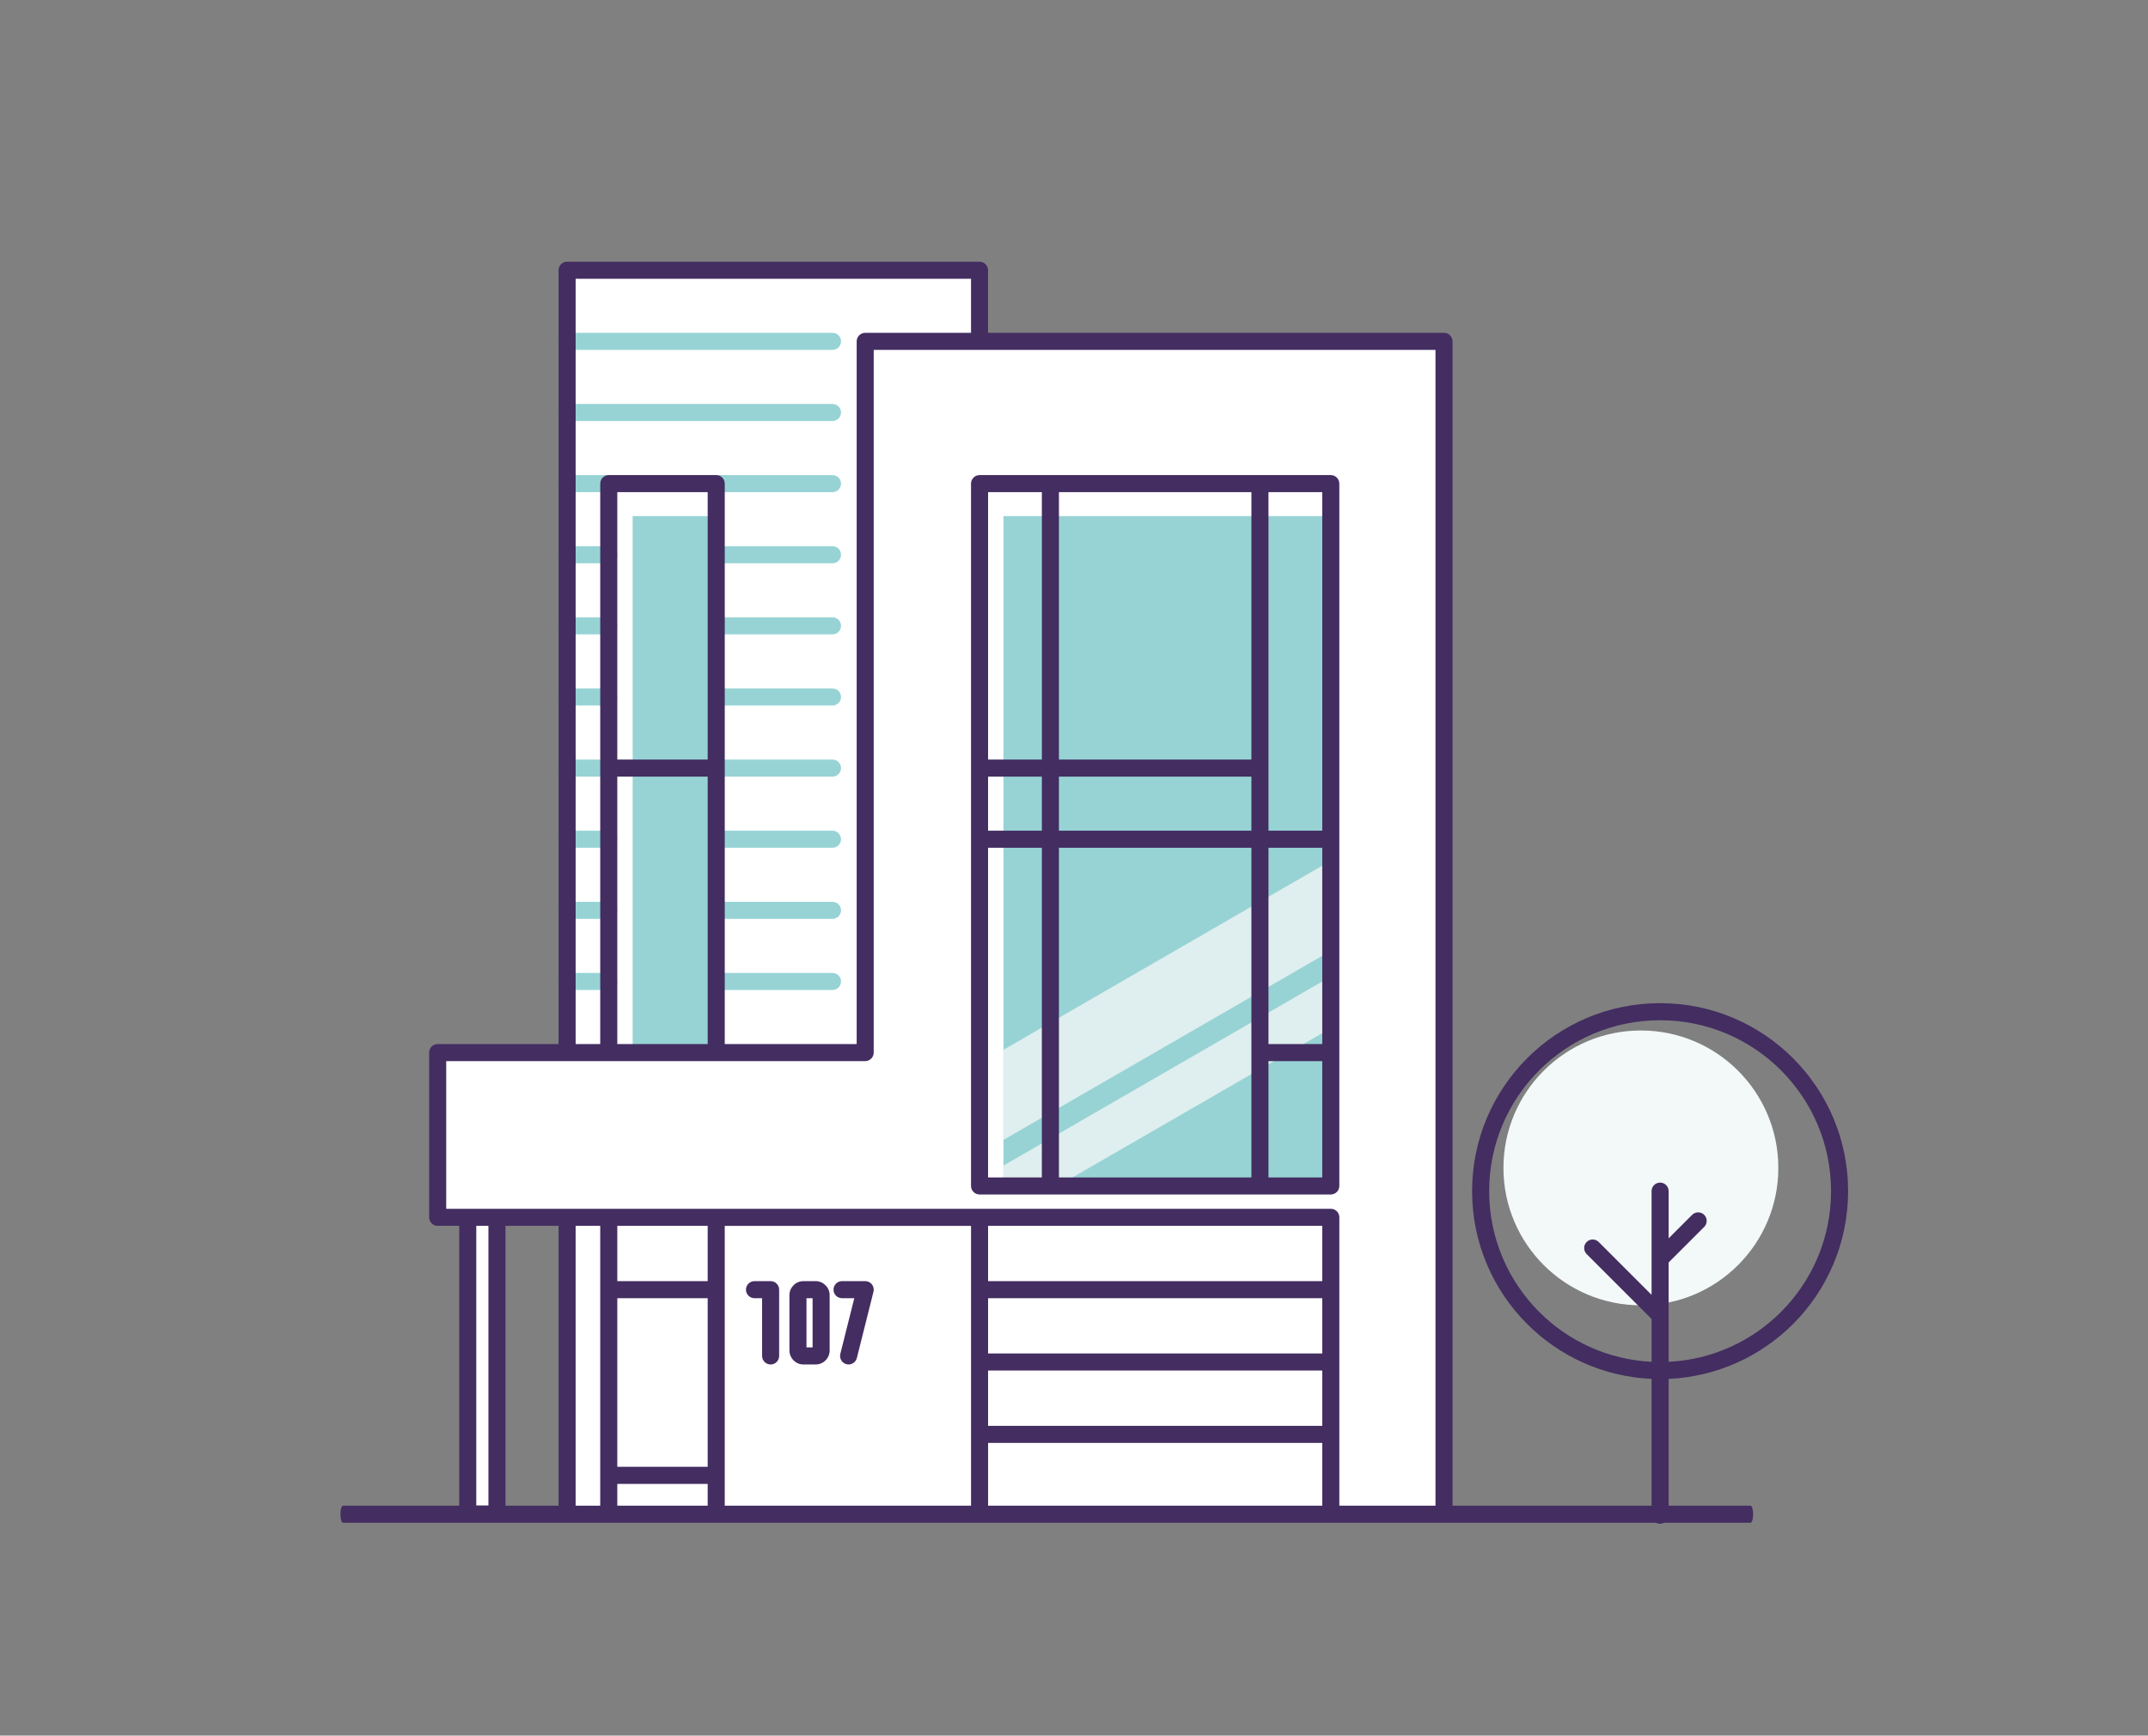 <?xml version="1.0" encoding="utf-8"?>
<!-- Generator: Adobe Illustrator 16.0.0, SVG Export Plug-In . SVG Version: 6.00 Build 0)  -->
<!DOCTYPE svg PUBLIC "-//W3C//DTD SVG 1.1//EN" "http://www.w3.org/Graphics/SVG/1.1/DTD/svg11.dtd">
<svg version="1.1" id="Layer_1" xmlns="http://www.w3.org/2000/svg" xmlns:xlink="http://www.w3.org/1999/xlink" x="0px" y="0px"
	 width="285.514px" height="230.757px" viewBox="0 0 285.514 230.757" enable-background="new 0 0 285.514 230.757"
	 xml:space="preserve">
<rect x="0" y="0" width="285.514" height="230.757" fill="#808080" stroke="none"/>
<path fill-rule="evenodd" clip-rule="evenodd" fill="#F3F8F8" d="M218.108,137.007c10.09,0,18.27,8.18,18.27,18.27
	s-8.18,18.27-18.27,18.27c-10.089,0-18.269-8.18-18.269-18.27S208.02,137.007,218.108,137.007L218.108,137.007z"/>
<path fill="#432D61" d="M224.92,161.52c0.443-0.442,1.161-0.442,1.604,0s0.442,1.16,0,1.603l-4.728,4.728v13.209
	c5.823-0.286,11.071-2.765,14.933-6.627c4.111-4.112,6.655-9.792,6.655-16.066c0-6.275-2.544-11.955-6.655-16.067
	s-9.792-6.655-16.066-6.655s-11.955,2.543-16.066,6.655c-4.112,4.112-6.655,9.792-6.655,16.067c0,6.274,2.544,11.954,6.655,16.066
	c3.862,3.862,9.109,6.341,14.933,6.627v-5.696l-8.632-8.631c-0.441-0.442-0.441-1.161,0-1.604c0.443-0.442,1.161-0.442,1.604,0
	l7.028,7.028v-13.791c0-0.626,0.508-1.134,1.134-1.134s1.134,0.508,1.134,1.134v6.278L224.92,161.52L224.92,161.52z
	 M221.796,183.328v18.13c0,0.626-0.508,1.133-1.134,1.133s-1.134-0.507-1.134-1.133v-18.13c-6.449-0.288-12.263-3.021-16.536-7.294
	c-4.521-4.521-7.319-10.769-7.319-17.669s2.797-13.148,7.319-17.671c4.521-4.522,10.77-7.319,17.67-7.319s13.148,2.797,17.67,7.319
	c4.522,4.522,7.319,10.771,7.319,17.671s-2.798,13.147-7.319,17.669C234.059,180.308,228.245,183.04,221.796,183.328
	L221.796,183.328z"/>
<polygon fill-rule="evenodd" clip-rule="evenodd" fill="#FFFFFF" points="130.203,45.387 191.943,45.387 191.943,200.323 
	75.38,200.323 75.38,161.848 66.06,161.848 66.06,200.146 62.176,200.146 62.176,161.848 58.177,161.848 58.177,139.947 
	75.38,139.947 75.38,35.931 130.203,35.931 130.203,45.387 "/>
<path fill="#97D3D5" d="M110.657,129.357c0.626,0,1.134,0.507,1.134,1.133c0,0.627-0.507,1.135-1.134,1.135H95.201
	c-0.626,0-1.134-0.508-1.134-1.135c0-0.626,0.507-1.133,1.134-1.133H110.657L110.657,129.357z M80.917,63.165
	c0.626,0,1.134,0.508,1.134,1.134s-0.508,1.134-1.134,1.134H75.38c-0.626,0-1.134-0.508-1.134-1.134s0.508-1.134,1.134-1.134H80.917
	L80.917,63.165z M80.917,72.621c0.626,0,1.134,0.507,1.134,1.134c0,0.626-0.508,1.134-1.134,1.134H75.38
	c-0.626,0-1.134-0.508-1.134-1.134c0-0.626,0.508-1.134,1.134-1.134H80.917L80.917,72.621z M80.917,82.077
	c0.626,0,1.134,0.508,1.134,1.134s-0.508,1.134-1.134,1.134H75.38c-0.626,0-1.134-0.508-1.134-1.134s0.508-1.134,1.134-1.134H80.917
	L80.917,82.077z M80.917,91.533c0.626,0,1.134,0.508,1.134,1.134c0,0.626-0.508,1.134-1.134,1.134H75.38
	c-0.626,0-1.134-0.507-1.134-1.134c0-0.626,0.508-1.134,1.134-1.134H80.917L80.917,91.533z M80.917,100.989
	c0.626,0,1.134,0.508,1.134,1.134s-0.508,1.134-1.134,1.134H75.38c-0.626,0-1.134-0.508-1.134-1.134s0.508-1.134,1.134-1.134H80.917
	L80.917,100.989z M80.917,110.445c0.626,0,1.134,0.508,1.134,1.134s-0.508,1.134-1.134,1.134H75.38
	c-0.626,0-1.134-0.508-1.134-1.134s0.508-1.134,1.134-1.134H80.917L80.917,110.445z M80.917,119.9c0.626,0,1.134,0.508,1.134,1.135
	c0,0.625-0.508,1.133-1.134,1.133H75.38c-0.626,0-1.134-0.508-1.134-1.133c0-0.627,0.508-1.135,1.134-1.135H80.917L80.917,119.9z
	 M80.917,129.357c0.626,0,1.134,0.507,1.134,1.133c0,0.627-0.508,1.135-1.134,1.135H75.38c-0.626,0-1.134-0.508-1.134-1.135
	c0-0.626,0.508-1.133,1.134-1.133H80.917L80.917,129.357z M110.657,44.253c0.626,0,1.134,0.508,1.134,1.134
	c0,0.626-0.507,1.134-1.134,1.134H75.38c-0.626,0-1.134-0.508-1.134-1.134c0-0.626,0.508-1.134,1.134-1.134H110.657L110.657,44.253z
	 M110.657,53.709c0.626,0,1.134,0.508,1.134,1.134s-0.507,1.134-1.134,1.134H75.38c-0.626,0-1.134-0.508-1.134-1.134
	s0.508-1.134,1.134-1.134H110.657L110.657,53.709z M110.657,63.165c0.626,0,1.134,0.508,1.134,1.134s-0.507,1.134-1.134,1.134
	H95.201c-0.626,0-1.134-0.508-1.134-1.134s0.507-1.134,1.134-1.134H110.657L110.657,63.165z M110.657,72.621
	c0.626,0,1.134,0.507,1.134,1.134c0,0.626-0.507,1.134-1.134,1.134H95.201c-0.626,0-1.134-0.508-1.134-1.134
	c0-0.626,0.507-1.134,1.134-1.134H110.657L110.657,72.621z M110.657,82.077c0.626,0,1.134,0.508,1.134,1.134
	s-0.507,1.134-1.134,1.134H95.201c-0.626,0-1.134-0.508-1.134-1.134s0.507-1.134,1.134-1.134H110.657L110.657,82.077z
	 M110.657,91.533c0.626,0,1.134,0.508,1.134,1.134c0,0.626-0.507,1.134-1.134,1.134H95.201c-0.626,0-1.134-0.507-1.134-1.134
	c0-0.626,0.507-1.134,1.134-1.134H110.657L110.657,91.533z M110.657,100.989c0.626,0,1.134,0.508,1.134,1.134
	s-0.508,1.134-1.134,1.134H95.201c-0.626,0-1.134-0.508-1.134-1.134s0.507-1.134,1.134-1.134H110.657L110.657,100.989z
	 M110.657,110.445c0.626,0,1.134,0.508,1.134,1.134s-0.507,1.134-1.134,1.134H95.201c-0.626,0-1.134-0.508-1.134-1.134
	s0.507-1.134,1.134-1.134H110.657L110.657,110.445z M110.657,119.9c0.626,0,1.134,0.508,1.134,1.135
	c0,0.625-0.507,1.133-1.134,1.133H95.201c-0.626,0-1.134-0.508-1.134-1.133c0-0.627,0.507-1.135,1.134-1.135H110.657L110.657,119.9z
	"/>
<polygon fill-rule="evenodd" clip-rule="evenodd" fill="#97D3D5" points="84.093,68.619 95.201,68.619 95.201,139.947 
	84.093,139.947 84.093,68.619 "/>
<polygon fill-rule="evenodd" clip-rule="evenodd" fill="#97D3D5" points="133.378,68.619 176.89,68.619 176.89,157.678 
	133.378,157.678 133.378,68.619 "/>
<polygon fill-rule="evenodd" clip-rule="evenodd" fill="#DFEEEE" points="133.378,139.576 176.89,114.441 176.89,126.425 
	133.378,151.56 133.378,139.576 "/>
<polygon fill-rule="evenodd" clip-rule="evenodd" fill="#DFEEEE" points="133.378,154.972 176.89,129.837 176.889,136.714 
	140.598,157.678 133.377,157.678 133.378,154.972 "/>
<path fill="#432D61" d="M82.051,200.323c0,0.626-0.508,1.134-1.134,1.134c-0.626,0-1.134-0.508-1.134-1.134v-4.168v-24.688v-8.485
	h-3.27v37.342c0,0.626-0.508,1.134-1.134,1.134s-1.134-0.508-1.134-1.134v-37.342h-7.054v37.342c0,0.626-0.508,1.134-1.134,1.134
	s-1.134-0.508-1.134-1.134v-37.342h-1.615v37.342c0,0.626-0.508,1.134-1.134,1.134s-1.134-0.508-1.134-1.134v-37.342h-2.866
	c-0.626,0-1.134-0.508-1.134-1.134v-21.9c0-0.627,0.508-1.135,1.134-1.135h16.069V35.931c0-0.626,0.508-1.134,1.134-1.134h54.822
	c0.625,0,1.134,0.508,1.134,1.134v8.322h60.607c0.627,0,1.135,0.508,1.135,1.134v154.937c0,0.626-0.508,1.134-1.135,1.134
	c-0.626,0-1.134-0.508-1.134-1.134V46.521h-60.607h-14.065v93.426c0,0.626-0.508,1.133-1.134,1.133H95.201H80.917H75.38H59.311
	v19.634h2.851h0.015h0.014h3.854h0.015h0.015h9.307h5.522h0.015h0.014h14.254h0.015h0.015h34.972h0.015h0.015h46.672
	c0.626,0,1.134,0.508,1.134,1.134v9.604v0.015v0.015v19.209v0.015v0.015v9.604c0,0.626-0.508,1.134-1.134,1.134
	s-1.134-0.508-1.134-1.134v-8.484h-44.419v8.484c0,0.626-0.508,1.134-1.134,1.134c-0.626,0-1.134-0.508-1.134-1.134v-9.618v-9.619
	v-9.619v-8.485H96.334v8.485v24.688v4.168c0,0.626-0.508,1.134-1.134,1.134c-0.626,0-1.134-0.508-1.134-1.134v-3.034H82.051V200.323
	L82.051,200.323z M176.89,158.812h-9.417H139.62h-9.417c-0.626,0-1.134-0.508-1.134-1.134v-46.099v-9.456V64.299
	c0-0.626,0.507-1.134,1.134-1.134h9.417h27.853h9.417c0.626,0,1.134,0.508,1.134,1.134v47.25v0.029v0.029v28.339v17.73
	C178.023,158.304,177.516,158.812,176.89,158.812L176.89,158.812z M131.336,156.544h7.149v-43.832h-7.149V156.544L131.336,156.544z
	 M140.753,156.544h25.584v-16.597v-27.235h-25.584V156.544L140.753,156.544z M168.605,156.544h7.15V141.08h-7.15V156.544
	L168.605,156.544z M175.756,138.813v-26.1h-7.15v26.1H175.756L175.756,138.813z M175.756,110.445V65.433h-7.15v36.69v8.322H175.756
	L175.756,110.445z M166.338,65.433h-25.584v35.556h25.584V65.433L166.338,65.433z M138.486,65.433h-7.149v35.556h7.149V65.433
	L138.486,65.433z M131.336,103.257v7.188h7.149v-7.188H131.336L131.336,103.257z M166.338,103.257h-25.584v7.188h25.584V103.257
	L166.338,103.257z M79.784,138.813v-36.69V64.299c0-0.626,0.507-1.134,1.134-1.134h14.283c0.626,0,1.134,0.508,1.134,1.134v37.824
	v36.69h17.535V45.387c0-0.626,0.508-1.134,1.134-1.134h14.065v-7.188H76.514v101.748H79.784L79.784,138.813z M94.067,138.813
	v-35.556H82.051v35.556H94.067L94.067,138.813z M94.067,100.989V65.433H82.051v35.556H94.067L94.067,100.989z M175.756,189.571
	v-7.352h-44.419v7.352H175.756L175.756,189.571z M175.756,179.952v-7.352h-44.419v7.352H175.756L175.756,179.952z M175.756,170.333
	v-7.352h-44.419v7.352H175.756L175.756,170.333z M82.051,162.981v7.352h12.016v-7.352H82.051L82.051,162.981z M100.288,172.601
	c-0.626,0-1.134-0.508-1.134-1.134s0.508-1.134,1.134-1.134h2.143c0.626,0,1.134,0.508,1.134,1.134v8.813
	c0,0.626-0.508,1.135-1.134,1.135s-1.134-0.509-1.134-1.135v-7.68H100.288L100.288,172.601z M111.924,172.601
	c-0.626,0-1.134-0.508-1.134-1.134s0.508-1.134,1.134-1.134h3.08c0.626,0,1.134,0.508,1.134,1.134c0,0.117-0.018,0.23-0.051,0.337
	l-2.194,8.751c-0.152,0.607-0.767,0.976-1.373,0.824c-0.607-0.151-0.976-0.767-0.824-1.373l1.857-7.405H111.924L111.924,172.601z
	 M106.793,170.333h1.623c0.511,0,0.975,0.209,1.312,0.546l0.002,0.002l0.002-0.002c0.337,0.337,0.546,0.803,0.546,1.316v7.356
	c0,0.514-0.209,0.979-0.546,1.316s-0.803,0.547-1.316,0.547h-1.623c-0.514,0-0.979-0.21-1.316-0.547
	c-0.031-0.031-0.06-0.063-0.087-0.098c-0.286-0.326-0.459-0.754-0.459-1.219v-7.356c0-0.511,0.209-0.975,0.546-1.312l0.002-0.003
	l-0.002-0.002C105.813,170.542,106.279,170.333,106.793,170.333L106.793,170.333z M108.01,172.601h-0.813v6.546h0.813V172.601
	L108.01,172.601z M94.067,195.021v-22.421H82.051v22.421H94.067L94.067,195.021z"/>
<path fill="#432D61" d="M45.598,202.457c-0.192,0-0.348-0.508-0.348-1.134s0.156-1.134,0.348-1.134h187.083
	c0.191,0,0.348,0.508,0.348,1.134s-0.156,1.134-0.348,1.134H45.598L45.598,202.457z"/>
</svg>
